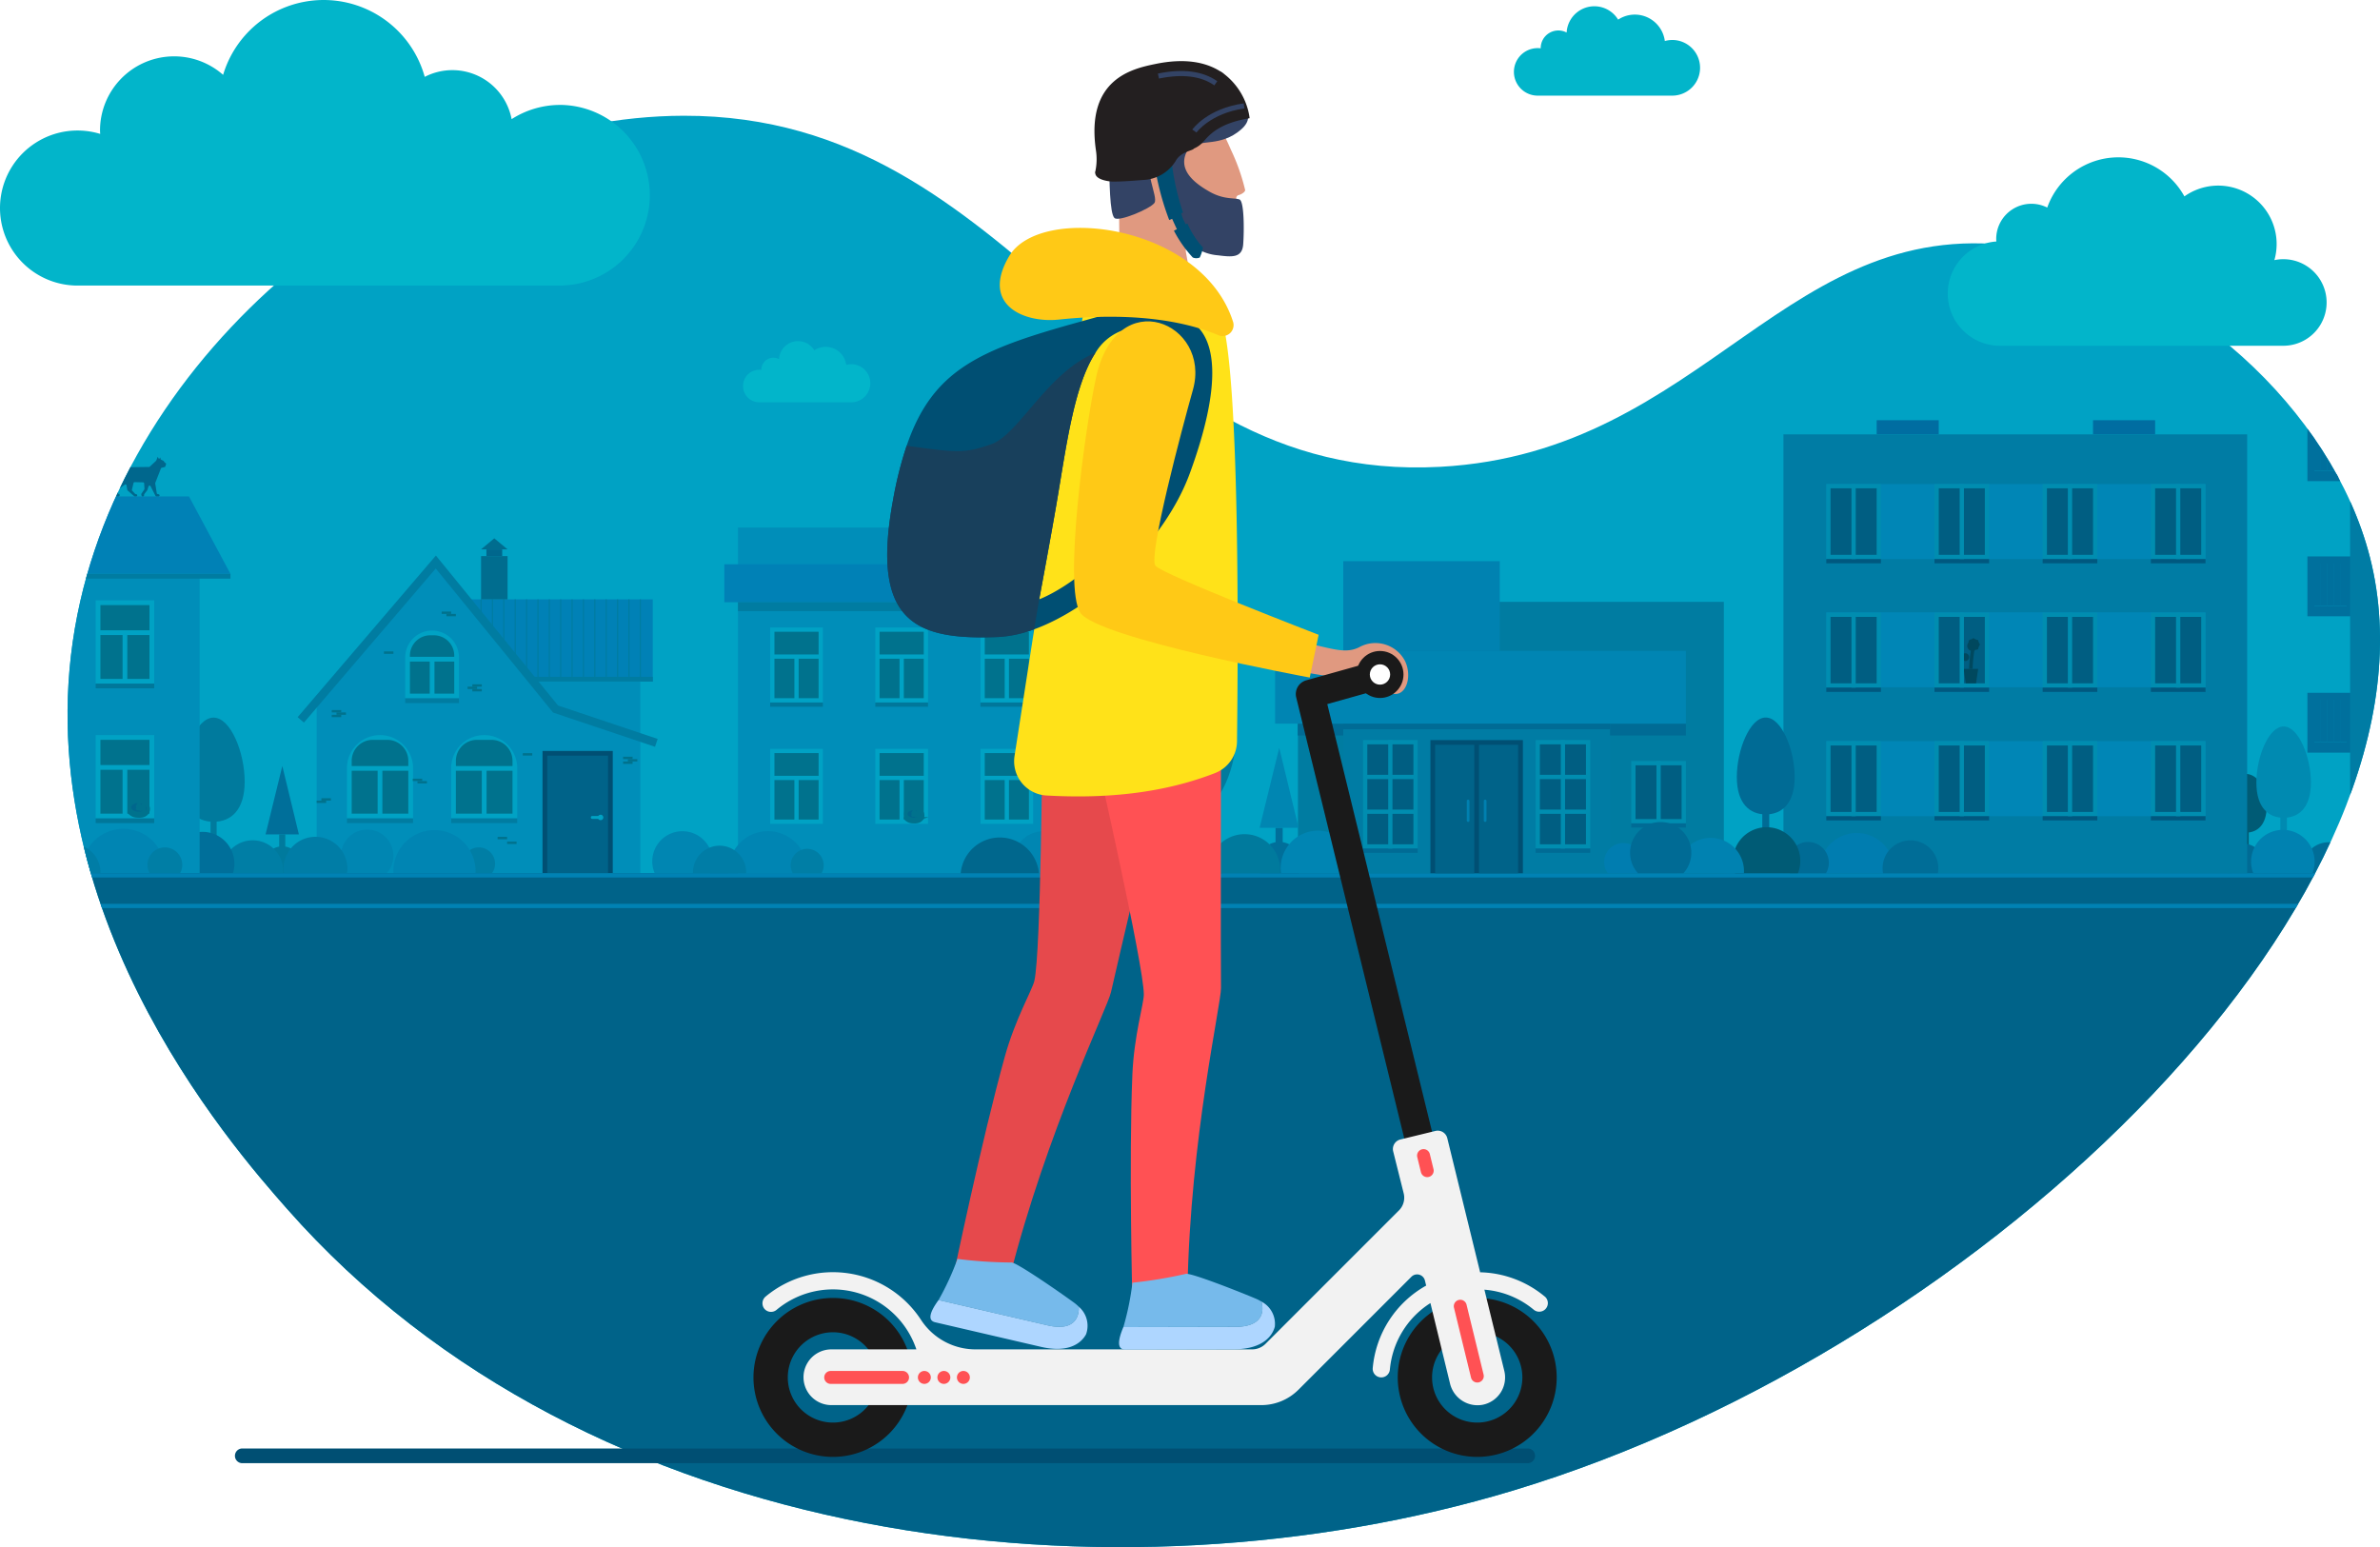 <svg xmlns="http://www.w3.org/2000/svg" xmlns:xlink="http://www.w3.org/1999/xlink" width="342" height="222.322" viewBox="0 0 342 222.322"><defs><style>.a,.ak,.d,.u,.y{fill:none;}.b{clip-path:url(#a);}.c{fill:#00a2c4;}.d{stroke:#00709d;}.aj,.ak,.d,.u,.y{stroke-miterlimit:10;}.e{fill:#00709d;}.f{fill:#007ca4;}.g{fill:#0086b6;}.h{fill:#004f73;}.i{fill:#006389;}.j{fill:#008db0;}.k{fill:#005e82;}.l{fill:#00587f;}.m{fill:#0080b0;}.n{fill:#005b75;}.o{fill:#008ab1;}.p{fill:#007db0;}.q{fill:#006d97;}.r{fill:#006b95;}.s{fill:#0082b1;}.t{fill:#00485e;}.u{stroke:#00485e;}.aj,.ak,.u{stroke-width:0.5px;}.v{fill:#0081b6;}.w{fill:#007ca1;}.x{fill:#008eb9;}.y{stroke:#0cf;stroke-width:7px;}.z{fill:#006d8f;}.aa,.aj{fill:#00678d;}.ab{fill:#00728d;}.ac{fill:#007a9d;}.ad{fill:#006f9a;}.ae{fill:#007ea5;}.af{fill:#0085b3;}.ag{fill:#0086b2;}.ah{fill:#007da6;}.ai{fill:#00779a;}.aj{stroke:#00728d;stroke-linecap:round;}.ak{stroke:#00678d;}.al{fill:#0082b4;}.am{fill:#006da1;}.an{fill:#02b5ca;}.ao{fill:#e09980;}.ap{fill:#e6494c;}.aq{fill:#76baeb;}.ar{fill:#aed6ff;}.as{fill:#1a1a1a;}.at{fill:#fff;}.au{fill:#f2f2f2;}.av{fill:#ff5154;}.aw{fill:#ffe219;}.ax{fill:#334365;}.ay{fill:#18405c;}.az{fill:#ffc916;}.ba{fill:#231f20;}</style><clipPath id="a"><path class="a" d="M364.869,522.8c-7.731-8.769-39.433-44.725-29.724-87.344,8.958-39.325,49.835-69.677,86.7-69.746,48.84-.091,60.9,53.039,108.733,50.448,38.32-2.076,49.8-37.213,84.138-31.486,22.459,3.746,43.976,23.186,49.429,44.431,12.268,47.8-54.534,113.468-123.093,134.157C484.2,580.418,408.282,572.042,364.869,522.8Z" transform="translate(-333.314 -365.714)"/></clipPath></defs><g transform="translate(-262.142 -243.74)"><g transform="translate(271.849 260.376)"><g class="b" transform="translate(0 0)"><g transform="translate(-35.196 -46.642)"><rect class="c" width="388.849" height="259.233" transform="translate(0 0)"/><g transform="translate(0 73.065)"><g transform="translate(336.258)"><rect class="d" width="5.636" height="7.599" transform="translate(21.301 56.994)"/><rect class="e" width="5.636" height="0.994" transform="translate(21.301 63.599)"/><line class="d" y2="6.605" transform="translate(22.24 56.994)"/><line class="d" y2="6.605" transform="translate(23.179 56.994)"/><line class="d" y2="6.605" transform="translate(24.119 56.994)"/><line class="d" y2="6.605" transform="translate(25.058 56.994)"/><line class="d" y2="6.605" transform="translate(25.998 56.994)"/><rect class="d" width="5.636" height="7.599" transform="translate(21.301 37.396)"/><rect class="e" width="5.636" height="0.994" transform="translate(21.301 44.001)"/><line class="d" y2="6.605" transform="translate(22.24 37.396)"/><line class="d" y2="6.605" transform="translate(23.179 37.396)"/><line class="d" y2="6.605" transform="translate(24.119 37.396)"/><line class="d" y2="6.605" transform="translate(25.058 37.396)"/><line class="d" y2="6.605" transform="translate(25.998 37.396)"/><rect class="f" width="25.655" height="78.786" transform="translate(26.937 3.634)"/><rect class="g" width="26.998" height="3.634" transform="translate(25.594)"/><rect class="h" width="7.361" height="12.817" transform="translate(30.664 69.604)"/><rect class="i" width="6.367" height="12.32" transform="translate(31.161 70.101)"/><rect class="j" width="5.636" height="8.728" transform="translate(31.278 50.399)"/><rect class="k" width="4.642" height="7.734" transform="translate(31.775 50.896)"/><rect class="l" width="5.636" height="0.497" transform="translate(31.278 59.127)"/><rect class="j" width="5.636" height="8.728" transform="translate(31.278 30.801)"/><rect class="k" width="4.642" height="7.734" transform="translate(31.775 31.298)"/><rect class="l" width="5.636" height="0.497" transform="translate(31.278 39.529)"/><rect class="m" width="0.404" height="2.143" transform="translate(31.751 75.681)"/><rect class="n" width="0.938" height="4.018" transform="translate(11.435 75.482)"/><rect class="o" width="0.938" height="4.018" transform="translate(16.916 73.338)"/><path class="n" d="M2611.763,1063.756c0,2.71-1.364,3.79-3.045,3.79s-3.045-1.08-3.045-3.79,1.363-4.661,3.045-4.661S2611.763,1061.046,2611.763,1063.756Z" transform="translate(-2596.814 -990.95)"/><path class="o" d="M2647.293,1017.193c0,3.623-1.755,5.067-3.919,5.067s-3.918-1.444-3.918-5.067,1.754-8.054,3.918-8.054S2647.293,1013.57,2647.293,1017.193Z" transform="translate(-2625.99 -947.807)"/><path class="p" d="M2550.836,1128.857a5.058,5.058,0,0,0-10.116,0c0,.132.007.264.017.394h10.082C2550.829,1129.12,2550.836,1128.989,2550.836,1128.857Z" transform="translate(-2540.72 -1046.829)"/><path class="q" d="M2695.567,1135.026a3.775,3.775,0,1,0-7.489.66h7.428A3.765,3.765,0,0,0,2695.567,1135.026Z" transform="translate(-2667.927 -1053.265)"/><path class="r" d="M2611.156,1135.571a2.809,2.809,0,1,0-5.23,1.42h4.842A2.792,2.792,0,0,0,2611.156,1135.571Z" transform="translate(-2596.698 -1054.57)"/><path class="s" d="M2643.013,1122.628a4.564,4.564,0,1,0-8.812,1.669h8.5A4.545,4.545,0,0,0,2643.013,1122.628Z" transform="translate(-2621.178 -1041.876)"/><path class="t" d="M2785.173,976.957h-1.693l.248,1.688h1.2Z" transform="translate(-2750.371 -920.014)"/><path class="u" d="M2789.686,962.928a15.454,15.454,0,0,1,.215-2.216" transform="translate(-2755.73 -905.985)"/><path class="t" d="M2788.191,951.577a1.348,1.348,0,0,1-.216-.519.29.29,0,0,0-.27-.079.3.3,0,0,0-.247-.135,1.344,1.344,0,0,1-.519.215.293.293,0,0,0-.079.27.3.3,0,0,0-.135.248,1.339,1.339,0,0,1,.215.518.294.294,0,0,0,.27.079.3.3,0,0,0,.115.1.284.284,0,0,0,.132.032.293.293,0,0,0,.247-.135.3.3,0,0,0,.271-.08.291.291,0,0,0,.079-.27A.3.3,0,0,0,2788.191,951.577Z" transform="translate(-2753.174 -897.464)"/><path class="t" d="M2782.713,965.306a.451.451,0,1,0-.237-.762A.857.857,0,0,0,2782.713,965.306Z" transform="translate(-2749.491 -909.282)"/><rect class="j" width="5.636" height="8.728" transform="translate(41.608 50.399)"/><rect class="k" width="4.642" height="7.734" transform="translate(42.105 50.896)"/><rect class="l" width="5.636" height="0.497" transform="translate(41.608 59.127)"/><rect class="j" width="5.636" height="8.728" transform="translate(41.608 30.801)"/><rect class="k" width="4.642" height="7.734" transform="translate(42.105 31.298)"/><rect class="l" width="5.636" height="0.497" transform="translate(41.608 39.529)"/><rect class="d" width="5.636" height="7.599" transform="translate(21.301 17.984)"/><rect class="e" width="5.636" height="0.994" transform="translate(21.301 24.589)"/><line class="d" y2="6.605" transform="translate(22.24 17.984)"/><line class="d" y2="6.605" transform="translate(23.179 17.984)"/><line class="d" y2="6.605" transform="translate(24.119 17.984)"/><line class="d" y2="6.605" transform="translate(25.058 17.984)"/><line class="d" y2="6.605" transform="translate(25.998 17.984)"/><rect class="j" width="5.636" height="8.728" transform="translate(31.278 11.389)"/><rect class="k" width="4.642" height="7.734" transform="translate(31.775 11.886)"/><rect class="l" width="5.636" height="0.497" transform="translate(31.278 20.117)"/><rect class="j" width="5.636" height="8.728" transform="translate(41.608 11.389)"/><rect class="k" width="4.642" height="7.734" transform="translate(42.105 11.886)"/><rect class="l" width="5.636" height="0.497" transform="translate(41.608 20.117)"/></g><path class="v" d="M762.987,887.028h17.193V875.216H753.375Z" transform="translate(-660.888 -832.15)"/><rect class="w" width="17.661" height="0.681" transform="translate(101.631 54.197)"/><g transform="translate(94.533 43.066)"><rect class="w" width="0.17" height="11.131" transform="translate(22.886)"/><rect class="w" width="0.17" height="11.131" transform="translate(19.617)"/><rect class="w" width="0.17" height="11.131" transform="translate(16.347)"/><rect class="w" width="0.17" height="11.131" transform="translate(13.078)"/><rect class="w" width="0.17" height="11.131" transform="translate(11.443)"/><rect class="w" width="0.17" height="11.131" transform="translate(8.174)"/><rect class="w" width="0.17" height="11.131" transform="translate(4.904)"/><rect class="w" width="0.17" height="11.131" transform="translate(1.635)"/><rect class="w" width="0.17" height="11.131" transform="translate(3.269)"/><rect class="w" width="0.17" height="11.131" transform="translate(6.539)"/><rect class="w" width="0.17" height="11.131" transform="translate(9.808)"/><rect class="w" width="0.17" height="11.131" transform="translate(14.712)"/><rect class="w" width="0.17" height="11.131" transform="translate(17.982)"/><rect class="w" width="0.17" height="11.131" transform="translate(21.251)"/><rect class="w" width="0.17" height="11.131"/></g><path class="x" d="M642.3,880.59h-46.51v-24.7l17.155-20.018L630.1,856.994l12.2,4.089Z" transform="translate(-524.793 -798.169)"/><path class="y" d="M754.527,876.631" transform="translate(-661.883 -833.372)"/><path class="x" d="M839.26,969.859v-8.036h-15.4l3.223,3.947Z" transform="translate(-721.756 -906.945)"/><rect class="z" width="3.805" height="6.218" transform="translate(94.618 36.848)"/><rect class="aa" width="2.272" height="0.965" transform="translate(95.384 35.883)"/><path class="z" d="M772.806,812.476H769l1.9-1.59Z" transform="translate(-674.383 -776.593)"/><rect class="h" width="10.094" height="17.576" transform="translate(103.448 64.845)"/><rect class="i" width="8.731" height="16.895" transform="translate(104.13 65.526)"/><path class="c" d="M4.749,0h0A4.749,4.749,0,0,1,9.5,4.749v7.219a0,0,0,0,1,0,0H0a0,0,0,0,1,0,0V4.749A4.749,4.749,0,0,1,4.749,0Z" transform="translate(75.346 62.573)"/><rect class="w" width="9.498" height="0.681" transform="translate(75.346 74.542)"/><path class="c" d="M4.749,0h0A4.749,4.749,0,0,1,9.5,4.749v7.219a0,0,0,0,1,0,0H0a0,0,0,0,1,0,0V4.749A4.749,4.749,0,0,1,4.749,0Z" transform="translate(90.317 62.573)"/><rect class="w" width="9.498" height="0.681" transform="translate(90.317 74.542)"/><path class="c" d="M3.865,0h0A3.865,3.865,0,0,1,7.729,3.865V9.739a0,0,0,0,1,0,0H0a0,0,0,0,1,0,0V3.865A3.865,3.865,0,0,1,3.865,0Z" transform="translate(83.716 47.553)"/><g transform="translate(76.027 48.234)"><g transform="translate(0 15.021)"><path class="ab" d="M640.83,1027v-.745a3.017,3.017,0,0,0-3.013-3.013h-2.108a3.017,3.017,0,0,0-3.013,3.013V1027Z" transform="translate(-632.695 -1023.239)"/><rect class="ab" width="3.727" height="6.165" transform="translate(4.408 4.44)"/><rect class="ab" width="3.727" height="6.165" transform="translate(0 4.44)"/></g><g transform="translate(14.971 15.021)"><path class="ab" d="M750.6,1027v-.745a3.017,3.017,0,0,0-3.013-3.013h-2.108a3.017,3.017,0,0,0-3.013,3.013V1027Z" transform="translate(-742.463 -1023.239)"/><rect class="ab" width="3.727" height="6.165" transform="translate(4.408 4.44)"/><rect class="ab" width="3.727" height="6.165" transform="translate(0 4.44)"/></g><g transform="translate(8.37)"><rect class="ab" width="2.842" height="4.6" transform="translate(0 3.776)"/><path class="ab" d="M700.43,916.2v-.176a2.922,2.922,0,0,0-2.919-2.919h-.529a2.922,2.922,0,0,0-2.919,2.919v.176Z" transform="translate(-694.064 -913.107)"/><rect class="ab" width="2.842" height="4.6" transform="translate(3.524 3.776)"/></g></g><rect class="w" width="7.729" height="0.681" transform="translate(83.716 57.292)"/><rect class="ac" width="0.877" height="2.541" transform="translate(65.606 76.842)"/><path class="ad" d="M544.353,1050.8l-2.408,9.828h4.788Z" transform="translate(-478.294 -983.785)"/><path class="ac" d="M545.454,1138.118a2.653,2.653,0,1,0-5.014,1.207h4.721A2.639,2.639,0,0,0,545.454,1138.118Z" transform="translate(-476.743 -1056.904)"/><path class="ae" d="M754.1,1138.933a2.344,2.344,0,1,0-4.247,1.363h3.807A2.33,2.33,0,0,0,754.1,1138.933Z" transform="translate(-657.469 -1057.875)"/><path class="ae" d="M505.048,1132.979a4.375,4.375,0,0,0-8.749,0c0,.142.007.283.021.421h8.708C505.041,1133.262,505.048,1133.121,505.048,1132.979Z" transform="translate(-438.874 -1050.98)"/><path class="af" d="M688.406,1123.665a5.907,5.907,0,0,0-11.813,0c0,.124.005.246.013.369h11.788C688.4,1123.911,688.406,1123.789,688.406,1123.665Z" transform="translate(-594.579 -1041.612)"/><path class="ag" d="M628.992,1121.517a3.759,3.759,0,1,0-6.55,2.516h5.583A3.745,3.745,0,0,0,628.992,1121.517Z" transform="translate(-546.978 -1041.612)"/><path class="ah" d="M570.086,1130.059a4.585,4.585,0,1,0-9.124.638h9.079A4.624,4.624,0,0,0,570.086,1130.059Z" transform="translate(-494.678 -1048.276)"/><g transform="translate(110.384 74.014)"><path class="c" d="M884.6,1103.65h0a.212.212,0,0,1,.212-.211h1.2a.212.212,0,0,1,.212.211h0a.212.212,0,0,1-.212.212h-1.2A.212.212,0,0,1,884.6,1103.65Z" transform="translate(-884.598 -1103.259)"/><path class="c" d="M892.843,1102.515a.391.391,0,1,1-.391-.391A.391.391,0,0,1,892.843,1102.515Z" transform="translate(-891.043 -1102.124)"/></g><path class="w" d="M627.087,856.531l-14.645-4.918-16.865-20.705-18.94,22.143-.906-.775L595.6,829.047l17.549,21.546,14.318,4.807Z" transform="translate(-507.473 -792.277)"/><g transform="translate(70.994 44.817)"><g transform="translate(2.165 14.158)"><rect class="ab" width="1.363" height="0.341"/><rect class="ab" width="1.363" height="0.341" transform="translate(0.681 0.341)"/><rect class="ab" width="1.363" height="0.341" transform="translate(0 0.681)"/></g><g transform="translate(13.803 24.018)"><rect class="ab" width="1.363" height="0.341"/><rect class="ab" width="1.363" height="0.341" transform="translate(0.681 0.341)"/></g><g transform="translate(21.687 10.452)"><rect class="ab" width="1.363" height="0.341" transform="translate(0.681)"/><rect class="ab" width="1.363" height="0.341" transform="translate(0 0.341)"/><rect class="ab" width="1.363" height="0.341" transform="translate(0.681 0.681)"/></g><g transform="translate(0 26.829)"><rect class="ab" width="1.363" height="0.341" transform="translate(0.681)"/><rect class="ab" width="1.363" height="0.341" transform="translate(0 0.341)"/></g><g transform="translate(26.002 32.382)"><rect class="ab" width="1.363" height="0.341"/><rect class="ab" width="1.363" height="0.341" transform="translate(1.363 0.681)"/></g><g transform="translate(29.616 20.355)"><rect class="ab" width="1.363" height="0.341"/></g><g transform="translate(9.665 5.733)"><rect class="ab" width="1.363" height="0.341"/></g><g transform="translate(44.033 20.866)"><rect class="ab" width="1.363" height="0.341"/><rect class="ab" width="1.363" height="0.341" transform="translate(0.681 0.341)"/><rect class="ab" width="1.363" height="0.341" transform="translate(0 0.681)"/></g><g transform="translate(17.96)"><rect class="ab" width="1.363" height="0.341"/><rect class="ab" width="1.363" height="0.341" transform="translate(0.681 0.341)"/></g></g><g transform="translate(0 21.393)"><rect class="ac" width="0.877" height="3.756" transform="translate(55.741 52.595)"/><path class="ac" d="M463.332,1009.006c0,4.134-2,5.781-4.471,5.781s-4.47-1.647-4.47-5.781,2-9.188,4.47-9.188S463.332,1004.873,463.332,1009.006Z" transform="translate(-402.682 -961.151)"/><path class="ad" d="M451.06,1124.741a4.585,4.585,0,1,0-8.964,1.363h8.758A4.585,4.585,0,0,0,451.06,1124.741Z" transform="translate(-391.886 -1065.076)"/><rect class="x" width="54.176" height="43.014" transform="translate(0 18.013)"/><rect class="c" width="8.411" height="11.968" transform="translate(39.238 41.18)"/><g transform="translate(39.919 41.862)"><rect class="ab" width="3.183" height="6.304" transform="translate(0 4.302)"/><rect class="ab" width="7.048" height="3.62"/><rect class="ab" width="3.183" height="6.304" transform="translate(3.864 4.302)"/></g><rect class="ai" width="8.411" height="0.681" transform="translate(39.238 53.148)"/><rect class="c" width="8.411" height="11.968" transform="translate(22.57 41.18)"/><g transform="translate(23.252 41.862)"><rect class="ab" width="3.183" height="6.304" transform="translate(0 4.302)"/><rect class="ab" width="7.048" height="3.62"/><rect class="ab" width="3.183" height="6.304" transform="translate(3.864 4.302)"/></g><rect class="ai" width="8.411" height="0.681" transform="translate(22.57 53.148)"/><rect class="c" width="8.411" height="11.968" transform="translate(39.238 21.815)"/><g transform="translate(39.919 22.497)"><rect class="ab" width="3.183" height="6.304" transform="translate(0 4.302)"/><rect class="ab" width="7.048" height="3.62"/><rect class="ab" width="3.183" height="6.304" transform="translate(3.864 4.302)"/></g><rect class="ai" width="8.411" height="0.681" transform="translate(39.238 33.783)"/><rect class="c" width="8.411" height="11.968" transform="translate(22.57 21.815)"/><g transform="translate(23.252 22.497)"><rect class="ab" width="3.183" height="6.304" transform="translate(0 4.302)"/><rect class="ab" width="7.048" height="3.62"/><rect class="ab" width="3.183" height="6.304" transform="translate(3.864 4.302)"/></g><rect class="ai" width="8.411" height="0.681" transform="translate(22.57 33.783)"/><rect class="z" width="6.588" height="1.762" transform="translate(31.525 5.119)"/><rect class="z" width="5.857" height="1.761" transform="translate(0 5.12)"/><path class="v" d="M133.863,777.893H75.257V766.761H127.9Z" transform="translate(-75.257 -759.88)"/><path class="ag" d="M272.607,1121.561a4.576,4.576,0,1,0-8.781,1.8h8.411A4.56,4.56,0,0,0,272.607,1121.561Z" transform="translate(-237.788 -1062.338)"/><path class="af" d="M360.36,1122.944a5.959,5.959,0,1,0-11.919,0c0,.142.007.282.016.421h11.886C360.353,1123.226,360.36,1123.086,360.36,1122.944Z" transform="translate(-311.182 -1062.338)"/><path class="aa" d="M210.866,1124.009a5.959,5.959,0,0,0-5.934,5.423H216.8A5.959,5.959,0,0,0,210.866,1124.009Z" transform="translate(-187.246 -1068.404)"/><path class="ah" d="M316.834,1137.181a4.036,4.036,0,1,0-8.072,0c0,.047,0,.094,0,.141h8.065C316.832,1137.275,316.834,1137.228,316.834,1137.181Z" transform="translate(-276.915 -1076.294)"/><path class="ae" d="M422.5,1139.089a2.5,2.5,0,1,0-4.689,1.207h4.377A2.488,2.488,0,0,0,422.5,1139.089Z" transform="translate(-370.822 -1079.268)"/><g transform="translate(44.072 50.688)"><path class="aj" d="M399.6,1088.69l.189-.288.119.288.3.042.194-.241s.081.289.1.387c.059.31.121.58-.241.742a1.79,1.79,0,0,1-1.378-.126.938.938,0,0,1-.335-.269.712.712,0,0,1,.255-1.023,1.706,1.706,0,0,1,1.834.035.956.956,0,0,1,.363,1.287c-.155.266-.5.626-1.464.533a1.49,1.49,0,0,1-1.108-.5c-.112-.2.136-.318.136-.318" transform="translate(-398.398 -1087.952)"/><path class="aj" d="M407.129,1095.657a.819.819,0,0,1,.437.09.454.454,0,0,1,.278-.05" transform="translate(-405.938 -1094.597)"/></g><path class="ak" d="M286.383,931.04a15.5,15.5,0,0,1,.295-2.527" transform="translate(-257.588 -899.571)"/><path class="ak" d="M283.31,936.434a5.509,5.509,0,0,0-.284-1.675" transform="translate(-254.689 -904.965)"/><path class="ak" d="M287.918,937.693a4.529,4.529,0,0,1,.369-1.477" transform="translate(-258.914 -906.223)"/><rect class="w" width="58.606" height="0.682" transform="translate(0 18.013)"/><path class="aa" d="M287.389,924.281l-.062-.223-.15.19-.113-.152-.061.467a.212.212,0,0,0,.415.083l.124-.455Z" transform="translate(-258.12 -895.724)"/><path class="aa" d="M290.172,931.378l-.008-.231-.191.149-.074-.174-.17.44a.212.212,0,0,0,.383.179l.228-.412Z" transform="translate(-260.461 -901.824)"/><path class="aa" d="M280,929.84l-.171-.156-.026.241-.176-.069.2.428a.212.212,0,0,0,.4-.15l-.136-.451Z" transform="translate(-251.754 -900.582)"/><path class="aa" d="M282.919,942.462h-1.3l.191,2.257h.918Z" transform="translate(-253.475 -911.617)"/><rect class="c" width="8.411" height="11.968" transform="translate(6.36 41.18)"/><g transform="translate(7.041 41.862)"><rect class="ab" width="3.183" height="6.304" transform="translate(0 4.302)"/><rect class="ab" width="7.048" height="3.62"/><rect class="ab" width="3.183" height="6.304" transform="translate(3.864 4.302)"/></g><rect class="ai" width="8.411" height="0.681" transform="translate(6.36 53.148)"/><rect class="c" width="8.411" height="11.968" transform="translate(6.36 21.815)"/><g transform="translate(7.041 22.497)"><rect class="ab" width="3.183" height="6.304" transform="translate(0 4.302)"/><rect class="ab" width="7.048" height="3.62"/><rect class="ab" width="3.183" height="6.304" transform="translate(3.864 4.302)"/></g><rect class="ai" width="8.411" height="0.681" transform="translate(6.36 33.783)"/><path class="aa" d="M389.611,718.869l.095-.292a.158.158,0,0,0-.068-.183l-.1-.062a.159.159,0,0,1-.05-.048l-.109-.166a.158.158,0,0,0-.064-.056l-.314-.149a.158.158,0,0,1-.09-.142v-.184l-.218.226-.182-.32-.2.526a.157.157,0,0,1-.04.06l-.9.836a.159.159,0,0,1-.106.042l-3.753.048a.158.158,0,0,1-.157-.127l-.215-1.089a1.058,1.058,0,0,1,.229-.886l.26-.309a.158.158,0,0,0-.018-.221l-.027-.023a.158.158,0,0,0-.225.02l-.364.448a1.058,1.058,0,0,0-.219.861l.283,1.52a.156.156,0,0,1-.007.083l-.177.49a2.725,2.725,0,0,0-.162.979l0,.23a.159.159,0,0,1-.015.07l-.463.986a.158.158,0,0,0-.01.105l.233.932a.158.158,0,0,0,.153.12h.272a.158.158,0,0,0,.158-.158V722.9l-.182-.058-.135-.439a.158.158,0,0,1,.057-.173l1-.735a.158.158,0,0,1,.249.1l.109.652a.157.157,0,0,0,.052.093l.932.812a.158.158,0,0,0,.1.039h.191a.158.158,0,0,0,.158-.158v0a.158.158,0,0,0-.12-.153l-.131-.032a.156.156,0,0,1-.079-.047l-.4-.441a.158.158,0,0,1-.036-.143l.234-.96a.158.158,0,0,1,.157-.12l1.213.03a.158.158,0,0,1,.154.148l.046.777a.158.158,0,0,1-.027.1l-.406.6a.158.158,0,0,0-.024.121l.033.158a.157.157,0,0,0,.154.125h.056a.158.158,0,0,0,.158-.15l.005-.113a.158.158,0,0,1,.032-.089l.412-.536a.156.156,0,0,0,.025-.048l.166-.518a.158.158,0,0,1,.291-.023l.707,1.391a.158.158,0,0,0,.141.086h.289a.158.158,0,0,0,.157-.174h0a.158.158,0,0,0-.119-.137l-.17-.042a.158.158,0,0,1-.118-.129l-.217-1.39a.156.156,0,0,1,.009-.082l.806-2.067a.157.157,0,0,1,.11-.1l.409-.1A.158.158,0,0,0,389.611,718.869Z" transform="translate(-340.36 -716.308)"/></g><g transform="translate(0 82.42)"><rect class="i" width="388.849" height="103.747"/><rect class="al" width="388.849" height="0.614"/><rect class="al" width="388.849" height="0.614" transform="translate(0 4.397)"/></g><g transform="translate(281.763 17.327)"><rect class="am" width="8.922" height="2.03" transform="translate(13.398)"/><rect class="am" width="8.922" height="2.03" transform="translate(44.49)"/><rect class="f" width="66.638" height="63.063" transform="translate(0 2.03)"/><rect class="g" width="54.491" height="10.777" transform="translate(6.159 9.173)"/><rect class="g" width="54.491" height="10.777" transform="translate(6.159 27.602)"/><rect class="g" width="54.491" height="10.777" transform="translate(6.159 46.121)"/><g transform="translate(6.159 9.173)"><rect class="j" width="7.852" height="10.777"/><rect class="k" width="6.624" height="9.55" transform="translate(0.614 0.614)"/><rect class="l" width="7.852" height="0.614" transform="translate(0 10.777)"/><rect class="j" width="0.614" height="10.777" transform="translate(3.619)"/></g><g transform="translate(21.706 9.173)"><rect class="j" width="7.852" height="10.777"/><rect class="k" width="6.624" height="9.55" transform="translate(0.614 0.614)"/><rect class="l" width="7.852" height="0.614" transform="translate(0 10.777)"/><rect class="j" width="0.614" height="10.777" transform="translate(3.619)"/></g><g transform="translate(37.252 9.173)"><rect class="j" width="7.852" height="10.777"/><rect class="k" width="6.624" height="9.55" transform="translate(0.614 0.614)"/><rect class="l" width="7.852" height="0.614" transform="translate(0 10.777)"/><rect class="j" width="0.614" height="10.777" transform="translate(3.619)"/></g><g transform="translate(52.799 9.173)"><rect class="j" width="7.852" height="10.777"/><rect class="k" width="6.624" height="9.55" transform="translate(0.614 0.614)"/><rect class="l" width="7.852" height="0.614" transform="translate(0 10.777)"/><rect class="j" width="0.614" height="10.777" transform="translate(3.619)"/></g><g transform="translate(6.159 27.647)"><rect class="j" width="7.852" height="10.777"/><rect class="k" width="6.624" height="9.55" transform="translate(0.614 0.614)"/><rect class="l" width="7.852" height="0.614" transform="translate(0 10.777)"/><rect class="j" width="0.614" height="10.777" transform="translate(3.619)"/></g><g transform="translate(21.706 27.647)"><rect class="j" width="7.852" height="10.777"/><rect class="k" width="6.624" height="9.55" transform="translate(0.614 0.614)"/><rect class="l" width="7.852" height="0.614" transform="translate(0 10.777)"/><g transform="translate(4.017 3.681)"><path class="t" d="M2333.11,948.445h-2.09l.307,2.084h1.477Z" transform="translate(-2330.849 -944.046)"/><path class="u" d="M2338.683,931.121a19.128,19.128,0,0,1,.265-2.736" transform="translate(-2337.466 -926.722)"/><path class="t" d="M2336.84,917.1a1.605,1.605,0,0,1-.264-.639,1.632,1.632,0,0,1-.641-.266.363.363,0,0,0-.306.169.359.359,0,0,0-.333.1.366.366,0,0,0-.1.334.738.738,0,0,0,1.043,1.042.366.366,0,0,0,.335-.1,1.6,1.6,0,0,1,.264-.639Z" transform="translate(-2334.313 -916.195)"/><path class="t" d="M2330.072,934.057a.557.557,0,1,0-.292-.941A1.058,1.058,0,0,0,2330.072,934.057Z" transform="translate(-2329.762 -930.793)"/></g><rect class="j" width="0.614" height="10.777" transform="translate(3.619)"/></g><g transform="translate(37.252 27.647)"><rect class="j" width="7.852" height="10.777"/><rect class="k" width="6.624" height="9.55" transform="translate(0.614 0.614)"/><rect class="l" width="7.852" height="0.614" transform="translate(0 10.777)"/><rect class="j" width="0.614" height="10.777" transform="translate(3.619)"/></g><g transform="translate(52.799 27.647)"><rect class="j" width="7.852" height="10.777"/><rect class="k" width="6.624" height="9.55" transform="translate(0.614 0.614)"/><rect class="l" width="7.852" height="0.614" transform="translate(0 10.777)"/><rect class="j" width="0.614" height="10.777" transform="translate(3.619)"/></g><g transform="translate(6.159 46.12)"><rect class="j" width="7.852" height="10.777"/><rect class="k" width="6.624" height="9.55" transform="translate(0.614 0.614)"/><rect class="l" width="7.852" height="0.614" transform="translate(0 10.777)"/><rect class="j" width="0.614" height="10.777" transform="translate(3.619)"/></g><g transform="translate(21.706 46.12)"><rect class="j" width="7.852" height="10.777"/><rect class="k" width="6.624" height="9.55" transform="translate(0.614 0.614)"/><rect class="l" width="7.852" height="0.614" transform="translate(0 10.777)"/><rect class="j" width="0.614" height="10.777" transform="translate(3.619)"/></g><g transform="translate(37.252 46.12)"><rect class="j" width="7.852" height="10.777"/><rect class="k" width="6.624" height="9.55" transform="translate(0.614 0.614)"/><rect class="l" width="7.852" height="0.614" transform="translate(0 10.777)"/><rect class="j" width="0.614" height="10.777" transform="translate(3.619)"/></g><g transform="translate(52.799 46.12)"><rect class="j" width="7.852" height="10.777"/><rect class="k" width="6.624" height="9.55" transform="translate(0.614 0.614)"/><rect class="l" width="7.852" height="0.614" transform="translate(0 10.777)"/><rect class="j" width="0.614" height="10.777" transform="translate(3.619)"/></g></g><rect class="r" width="0.995" height="4.263" transform="translate(279.722 77.047) rotate(180)"/><path class="r" d="M2092.069,1008.266c0,3.844,1.861,5.376,4.157,5.376s4.157-1.532,4.157-5.376-1.861-8.545-4.157-8.545S2092.069,1004.421,2092.069,1008.266Z" transform="translate(-1817.002 -939.674)"/><path class="p" d="M2179.092,1126.73a5.366,5.366,0,1,1,10.732,0c0,.141-.007.279-.018.418h-10.7C2179.1,1127.009,2179.092,1126.871,2179.092,1126.73Z" transform="translate(-1892.156 -1044.726)"/><path class="q" d="M2245.637,1133.275a4.005,4.005,0,1,1,7.945.7h-7.88A4.005,4.005,0,0,1,2245.637,1133.275Z" transform="translate(-1949.625 -1051.554)"/><path class="r" d="M2145.313,1133.854a2.98,2.98,0,1,1,5.549,1.506h-5.136A2.962,2.962,0,0,1,2145.313,1133.854Z" transform="translate(-1862.984 -1052.939)"/><path class="n" d="M2087.931,1120.123a4.842,4.842,0,1,1,9.349,1.771h-9.014A4.825,4.825,0,0,1,2087.931,1120.123Z" transform="translate(-1813.428 -1039.473)"/><g transform="translate(119.217 32.747)"><g transform="translate(10.356)"><g transform="translate(60.504 22.106)"><rect class="ac" width="1.081" height="4.63" transform="translate(7.073 17.171)"/><path class="ac" d="M1495.346,968.761c0-5.1-2.468-7.128-5.512-7.128s-5.512,2.031-5.512,7.128,2.468,11.328,5.512,11.328S1495.346,973.857,1495.346,968.761Z" transform="translate(-1482.221 -961.633)"/><path class="ad" d="M1480.216,1115.652a5.653,5.653,0,1,0-11.051,1.681h10.8A5.65,5.65,0,0,0,1480.216,1115.652Z" transform="translate(-1468.911 -1089.764)"/></g><rect class="x" width="61.405" height="49.674" transform="translate(1.96)"/><rect class="v" width="65.324" height="5.452" transform="translate(0 5.281)"/><rect class="w" width="61.405" height="1.278" transform="translate(1.96 10.733)"/><g transform="translate(51.92 31.801)"><rect class="c" width="7.574" height="10.777"/><g transform="translate(0.614 0.614)"><rect class="ab" width="2.866" height="5.676" transform="translate(0 3.874)"/><rect class="ab" width="6.346" height="3.26"/><rect class="ab" width="2.866" height="5.676" transform="translate(3.48 3.874)"/></g></g><g transform="translate(36.809 31.801)"><rect class="c" width="7.574" height="10.777"/><g transform="translate(0.614 0.614)"><rect class="ab" width="2.866" height="5.676" transform="translate(0 3.874)"/><rect class="ab" width="6.346" height="3.26"/><rect class="ab" width="2.866" height="5.676" transform="translate(3.48 3.874)"/></g></g><g transform="translate(36.809 14.363)"><rect class="c" width="7.574" height="10.777"/><g transform="translate(0.614 0.614)"><rect class="ab" width="2.866" height="5.676" transform="translate(0 3.874)"/><rect class="ab" width="6.346" height="3.26"/><rect class="ab" width="2.866" height="5.676" transform="translate(3.48 3.874)"/></g><rect class="ai" width="7.574" height="0.614" transform="translate(0 10.777)"/></g><g transform="translate(51.92 14.363)"><rect class="c" width="7.574" height="10.777"/><g transform="translate(0.614 0.614)"><rect class="ab" width="2.866" height="5.676" transform="translate(0 3.874)"/><rect class="ab" width="6.346" height="3.26"/><rect class="ab" width="2.866" height="5.676" transform="translate(3.48 3.874)"/></g><rect class="ai" width="7.574" height="0.614" transform="translate(0 10.777)"/><g transform="translate(1.143 5.871)"><path class="ak" d="M1420.443,954.2a13.981,13.981,0,0,1,.265-2.276" transform="translate(-1419.614 -951.374)"/><path class="ak" d="M1417.676,959.054a4.958,4.958,0,0,0-.256-1.509" transform="translate(-1417.003 -956.231)"/><path class="ak" d="M1421.826,960.187a4.075,4.075,0,0,1,.332-1.33" transform="translate(-1420.808 -957.364)"/><path class="aa" d="M1421.349,948.11l-.056-.2-.135.171-.1-.137-.055.421a.191.191,0,0,0,.374.075l.112-.41Z" transform="translate(-1420.093 -947.909)"/><path class="aa" d="M1423.855,954.5l-.007-.208-.172.134-.067-.157-.153.4a.19.19,0,1,0,.345.161l.206-.371Z" transform="translate(-1422.201 -953.403)"/><path class="aa" d="M1414.7,953.116l-.154-.14-.023.217-.159-.062.177.386a.19.19,0,1,0,.356-.135l-.123-.406Z" transform="translate(-1414.361 -952.284)"/><path class="aa" d="M1417.324,964.482h-1.17l.172,2.033h.827Z" transform="translate(-1415.91 -962.221)"/></g></g><g transform="translate(6.586 31.801)"><rect class="c" width="7.574" height="10.777"/><g transform="translate(0.614 0.614)"><rect class="ab" width="2.866" height="5.676" transform="translate(0 3.874)"/><rect class="ab" width="6.346" height="3.26"/><rect class="ab" width="2.866" height="5.676" transform="translate(3.48 3.874)"/></g></g><g transform="translate(21.697 14.363)"><rect class="c" width="7.574" height="10.777"/><g transform="translate(0.614 0.614)"><rect class="ab" width="2.866" height="5.676" transform="translate(0 3.874)"/><rect class="ab" width="6.346" height="3.26"/><rect class="ab" width="2.866" height="5.676" transform="translate(3.48 3.874)"/></g><rect class="ai" width="7.574" height="0.614" transform="translate(0 10.777)"/></g><g transform="translate(6.586 14.363)"><rect class="c" width="7.574" height="10.777"/><g transform="translate(0.614 0.614)"><rect class="ab" width="2.866" height="5.676" transform="translate(0 3.874)"/><rect class="ab" width="6.346" height="3.26"/><rect class="ab" width="2.866" height="5.676" transform="translate(3.48 3.874)"/></g><rect class="ai" width="7.574" height="0.614" transform="translate(0 10.777)"/></g><g transform="translate(21.697 31.801)"><rect class="c" width="7.574" height="10.777"/><g transform="translate(0.614 0.614)"><rect class="ab" width="2.866" height="5.676" transform="translate(0 3.874)"/><rect class="ab" width="6.346" height="3.26"/><rect class="ab" width="2.866" height="5.676" transform="translate(3.48 3.874)"/></g><g transform="translate(4.354 8.562)"><path class="aj" d="M1217.383,1096.16l.17-.259.107.259.272.038.175-.217s.073.26.089.349c.053.279.109.522-.217.668a1.611,1.611,0,0,1-1.241-.113.84.84,0,0,1-.3-.242.641.641,0,0,1,.229-.921,1.536,1.536,0,0,1,1.651.031.86.86,0,0,1,.327,1.158c-.139.239-.454.563-1.319.48a1.341,1.341,0,0,1-1-.446c-.1-.177.122-.287.122-.287" transform="translate(-1216.302 -1095.496)"/><path class="aj" d="M1224.165,1102.434a.736.736,0,0,1,.394.081.409.409,0,0,1,.25-.045" transform="translate(-1223.093 -1101.48)"/></g></g></g><g transform="translate(44.323 43.632)"><path class="ag" d="M1338.428,1123.8a4.333,4.333,0,1,0-8.316,1.709h7.965A4.318,4.318,0,0,0,1338.428,1123.8Z" transform="translate(-1322.203 -1119.465)"/><path class="af" d="M1421.53,1125.108a5.643,5.643,0,1,0-11.287,0c0,.134.006.267.016.4h11.256C1421.524,1125.375,1421.53,1125.243,1421.53,1125.108Z" transform="translate(-1391.708 -1119.465)"/><path class="aa" d="M1279.96,1126.116a5.643,5.643,0,0,0-5.62,5.135h11.239A5.643,5.643,0,0,0,1279.96,1126.116Z" transform="translate(-1274.34 -1125.209)"/><path class="ah" d="M1380.311,1138.59a3.822,3.822,0,1,0-7.644,0c0,.045,0,.089,0,.133h7.637C1380.309,1138.679,1380.311,1138.635,1380.311,1138.59Z" transform="translate(-1359.257 -1132.681)"/><path class="ae" d="M1480.377,1140.4a2.367,2.367,0,1,0-4.44,1.143h4.146A2.357,2.357,0,0,0,1480.377,1140.4Z" transform="translate(-1448.187 -1135.498)"/></g><g transform="translate(0 43.632)"><path class="ag" d="M958.03,1123.8a4.333,4.333,0,1,0-8.316,1.709h7.965A4.318,4.318,0,0,0,958.03,1123.8Z" transform="translate(-949.364 -1119.465)"/><path class="af" d="M1041.133,1125.108a5.643,5.643,0,1,0-11.287,0c0,.134.006.267.016.4h11.256C1041.126,1125.375,1041.133,1125.243,1041.133,1125.108Z" transform="translate(-1018.869 -1119.465)"/><path class="ah" d="M999.913,1138.59a3.822,3.822,0,1,0-7.644,0c0,.045,0,.089,0,.133h7.637C999.911,1138.679,999.913,1138.635,999.913,1138.59Z" transform="translate(-986.417 -1132.681)"/><path class="ae" d="M1099.979,1140.4a2.367,2.367,0,1,0-4.44,1.143h4.146A2.358,2.358,0,0,0,1099.979,1140.4Z" transform="translate(-1075.348 -1135.498)"/></g></g><path class="w" d="M1637.57,877.845v8.744h-7.912v30.253h61.2v-39Z" transform="translate(-1417.658 -834.42)"/><rect class="r" width="55.783" height="1.704" transform="translate(211.966 60.927)"/><rect class="j" width="7.852" height="8.953" transform="translate(259.897 66.3)"/><rect class="k" width="6.624" height="7.726" transform="translate(260.51 66.913)"/><rect class="r" width="7.852" height="0.614" transform="translate(259.897 75.253)"/><rect class="j" width="0.614" height="8.953" transform="translate(263.516 66.3)"/><rect class="af" width="59.032" height="10.462" transform="translate(208.716 50.465)"/><rect class="s" width="22.488" height="12.881" transform="translate(218.512 37.584)"/><rect class="f" width="38.333" height="21.494" transform="translate(218.512 60.927)"/><rect class="h" width="13.289" height="19.134" transform="translate(231.034 63.287)"/><rect class="i" width="5.622" height="18.459" transform="translate(238.019 63.962)"/><path class="m" d="M1825.688,1089.448h0a.192.192,0,0,1-.192-.192v-2.816a.191.191,0,0,1,.192-.191h0a.191.191,0,0,1,.192.191v2.816A.192.192,0,0,1,1825.688,1089.448Z" transform="translate(-1586.786 -1014.401)"/><rect class="i" width="5.622" height="18.459" transform="translate(237.338 82.421) rotate(180)"/><path class="m" d="M1807.751,1089.448h0a.192.192,0,0,0,.192-.192v-2.816a.191.191,0,0,0-.192-.191h0a.191.191,0,0,0-.191.191v2.816A.192.192,0,0,0,1807.751,1089.448Z" transform="translate(-1571.296 -1014.401)"/><rect class="j" width="7.852" height="15.592" transform="translate(246.153 63.287)"/><rect class="k" width="6.624" height="14.364" transform="translate(246.766 63.901)"/><rect class="r" width="7.852" height="0.614" transform="translate(246.153 78.879)"/><rect class="j" width="0.614" height="15.592" transform="translate(249.772 63.287)"/><rect class="j" width="0.614" height="7.194" transform="translate(253.675 68.28) rotate(90)"/><rect class="j" width="0.614" height="7.194" transform="translate(253.675 73.273) rotate(90)"/><rect class="j" width="7.852" height="15.592" transform="translate(221.353 63.287)"/><rect class="k" width="6.624" height="14.364" transform="translate(221.967 63.901)"/><rect class="r" width="7.852" height="0.614" transform="translate(221.353 78.879)"/><rect class="j" width="0.614" height="15.592" transform="translate(224.972 63.287)"/><rect class="j" width="0.614" height="7.194" transform="translate(228.876 68.28) rotate(90)"/><rect class="j" width="0.614" height="7.194" transform="translate(228.876 73.273) rotate(90)"/><rect class="r" width="38.333" height="0.809" transform="translate(218.512 60.927)"/><rect class="ad" width="1.026" height="2.973" transform="translate(208.783 75.893)"/><path class="ag" d="M1592.106,1031.6l-2.817,11.5h5.6Z" transform="translate(-1382.794 -967.202)"/><path class="ad" d="M1593.4,1133.759a3.1,3.1,0,1,0-5.866,1.412h5.524A3.088,3.088,0,0,0,1593.4,1133.759Z" transform="translate(-1380.979 -1052.75)"/><path class="p" d="M1957.8,1134.712a2.742,2.742,0,1,0-4.969,1.595h4.455A2.727,2.727,0,0,0,1957.8,1134.712Z" transform="translate(-1696.311 -1053.886)"/><path class="ac" d="M1546.121,1127.746a5.118,5.118,0,0,0-10.236,0c0,.167.009.331.024.493H1546.1C1546.113,1128.077,1546.121,1127.912,1546.121,1127.746Z" transform="translate(-1336.674 -1045.818)"/><path class="s" d="M2039.066,1131.307a4.781,4.781,0,1,0-9.562,0c0,.1,0,.2.01.3h9.542C2039.062,1131.506,2039.066,1131.407,2039.066,1131.307Z" transform="translate(-1762.97 -1049.184)"/><path class="r" d="M1988.427,1114.335a4.4,4.4,0,1,0-7.664,2.944h6.532A4.381,4.381,0,0,0,1988.427,1114.335Z" transform="translate(-1719.9 -1034.858)"/><path class="af" d="M1622.213,1124.329a5.364,5.364,0,1,0-10.675.746h10.622A5.413,5.413,0,0,0,1622.213,1124.329Z" transform="translate(-1401.963 -1042.654)"/></g></g></g></g><path class="an" d="M1879.977,255.146a3.991,3.991,0,0,0-1.062.147,4.346,4.346,0,0,0-6.711-3.071,3.993,3.993,0,0,0-7.4,1.854,2.534,2.534,0,0,0-3.725,2.237c0,.01,0,.02,0,.03a3.414,3.414,0,1,0-.428,6.8h19.328a4,4,0,0,0,0-8Z" transform="translate(-1377.541 -5.66)"/><path class="an" d="M2362.228,424.145a6.234,6.234,0,0,0-1.286.135,8.395,8.395,0,0,0-12.928-9.16,10.839,10.839,0,0,0-19.711,1.607,5.052,5.052,0,0,0-7.332,4.516c0,.121.01.24.018.359a7.5,7.5,0,0,0,.473,14.982h40.767a6.219,6.219,0,0,0,0-12.439Z" transform="translate(-1771.978 -143.16)"/><path class="an" d="M342.651,258.817a12.915,12.915,0,0,0-6.99,2.045,8.664,8.664,0,0,0-12.486-6.077,15.077,15.077,0,0,0-28.972-.29,10.649,10.649,0,0,0-17.688,8c0,.164.017.324.025.487a11.14,11.14,0,1,0-3.258,21.793h69.369a12.981,12.981,0,0,0,0-25.961Z"/><path class="an" d="M1060.584,606.469a2.732,2.732,0,0,0-.726.1,2.972,2.972,0,0,0-4.589-2.1,2.73,2.73,0,0,0-5.063,1.268,1.732,1.732,0,0,0-2.547,1.529c0,.007,0,.014,0,.02a2.335,2.335,0,1,0-.292,4.651h13.216a2.734,2.734,0,1,0,0-5.469Z" transform="translate(-676.114 -310.392)"/><g transform="translate(295.902 253.983)"><path class="h" d="M695.442,1771.962H510.732a1.057,1.057,0,0,1-1.057-1.057h0a1.057,1.057,0,0,1,1.057-1.057h184.71a1.057,1.057,0,0,1,1.057,1.057h0A1.057,1.057,0,0,1,695.442,1771.962Z" transform="translate(-509.675 -1571.949)"/><path class="ao" d="M1458.9,368.938a28.924,28.924,0,0,0-1.985-5.653c-1.542-3.5-2.561-5.742-6.361-6.136-4.259-.441-9.83,2.1-9.83,7.017l.146,17.867,10.762,2.812-1.243-6.982a1.12,1.12,0,0,1,1.191-1.314l3.252.137c1.519.119,2.312-.3,2.488-1.793a32.178,32.178,0,0,0,.3-4.753.47.47,0,0,1,.356-.472C1458.411,369.558,1458.94,369.184,1458.9,368.938Z" transform="translate(-1313.737 -351.882)"/><g transform="translate(99.944 95.643)"><path class="ap" d="M1274.721,1097.75c5.292-20.885,14.067-38.742,14.549-40.972.606-2.8,7.637-32.574,7.637-32.574l-17.5-4.1s-.194,30.981-1.154,35.076c-.3,1.288-2.723,5.414-4.24,10.864-3.307,11.876-7.4,31.555-7.4,31.555Z" transform="translate(-1263.325 -1020.102)"/><path class="aq" d="M1266.664,1579.676l-15.654-3.635a39.462,39.462,0,0,0,2.722-5.911,64.529,64.529,0,0,0,7.753.513h0c.719-.045,7.089,4.374,9.012,5.785a5.515,5.515,0,0,1,.667.575C1271.226,1578.649,1270.38,1580.539,1266.664,1579.676Z" transform="translate(-1249.846 -1495.112)"/><path class="ar" d="M1264.832,1618.392c-.569,1.063-2.257,2.787-6.489,1.8l-15.192-3.528c-1.221-.284-.625-1.663.458-3.158.009-.013.019-.026.028-.039l15.654,3.635c3.717.863,4.563-1.027,4.5-2.672A3.605,3.605,0,0,1,1264.832,1618.392Z" transform="translate(-1242.473 -1532.542)"/></g><path class="ao" d="M1634.952,921.459c3.666.788,5.567,1.563,7.517.549a4.8,4.8,0,0,1,6.552,2.028c1.326,2.808-.468,6.511-3.276,3.723s-3.822-.969-6.318-1.339-5.177-.842-5.177-.842Z" transform="translate(-1480.872 -839.27)"/><g transform="translate(74.512 83.301)"><path class="as" d="M1645.814,1012.976a2.055,2.055,0,0,1-1.993-1.565l-16.356-66.751a2.054,2.054,0,0,1,1.44-2.466l10.043-2.816a2.054,2.054,0,0,1,1.109,3.955l-8.129,2.279,15.883,64.821a2.056,2.056,0,0,1-2,2.543Z" transform="translate(-1549.473 -937.979)"/><circle class="as" cx="3.377" cy="3.377" r="3.377" transform="translate(86.652)"/><circle class="at" cx="1.461" cy="1.461" r="1.461" transform="translate(88.568 1.916)"/><path class="as" d="M1746.231,1611.256a11.42,11.42,0,1,0,11.42,11.42A11.42,11.42,0,0,0,1746.231,1611.256Zm0,17.908a6.488,6.488,0,1,1,6.488-6.488A6.488,6.488,0,0,1,1746.231,1629.164Z" transform="translate(-1642.23 -1518.288)"/><path class="as" d="M1067.425,1611.256a11.42,11.42,0,1,0,11.42,11.42A11.42,11.42,0,0,0,1067.425,1611.256Zm0,17.908a6.488,6.488,0,1,1,6.488-6.488A6.488,6.488,0,0,1,1067.425,1629.164Z" transform="translate(-1056.005 -1518.288)"/><path class="au" d="M1177.876,1458.841a15.048,15.048,0,0,0-9.286-3.484l-4.723-19.274a1.412,1.412,0,0,0-1.705-1.036l-5.032,1.226a1.412,1.412,0,0,0-1.035,1.714l1.512,6.039a2.585,2.585,0,0,1-.683,2.439l-19.169,19.169a2.742,2.742,0,0,1-1.939.8h-39.731a9.353,9.353,0,0,1-7.834-4.229,15.114,15.114,0,0,0-22.32-3.373,1.266,1.266,0,0,0-.24,1.71,1.239,1.239,0,0,0,1.8.209,12.645,12.645,0,0,1,20.086,5.683h-12.213a4,4,0,0,0,0,8.01h61.776a7.557,7.557,0,0,0,5.344-2.214L1158.714,1456a1.157,1.157,0,0,1,1.942.544l.177.724a15.116,15.116,0,0,0-7.679,11.867,1.231,1.231,0,0,0,1.234,1.326h0a1.238,1.238,0,0,0,1.231-1.133,12.642,12.642,0,0,1,5.826-9.548l2.811,11.542a4.067,4.067,0,0,0,4.719,3.068,4,4,0,0,0,3.085-4.871l-2.857-11.661a12.585,12.585,0,0,1,7.088,2.877,1.236,1.236,0,1,0,1.585-1.9Z" transform="translate(-1064.169 -1366.077)"/><g transform="translate(10.168 71.582)"><path class="av" d="M1130.555,1689.106h0a.929.929,0,0,1,.929-.929h10.329a.929.929,0,0,1,.929.929h0a.929.929,0,0,1-.929.929h-10.329A.929.929,0,0,1,1130.555,1689.106Z" transform="translate(-1130.555 -1656.3)"/><path class="av" d="M1797.5,1625.026h0a.929.929,0,0,1-1.123-.682l-2.448-10.035a.929.929,0,0,1,.682-1.123h0a.929.929,0,0,1,1.123.682l2.448,10.035A.929.929,0,0,1,1797.5,1625.026Z" transform="translate(-1703.434 -1591.513)"/><path class="av" d="M1756.862,1458.446h0a.929.929,0,0,1-1.123-.682l-.528-2.165a.929.929,0,0,1,.682-1.123h0a.929.929,0,0,1,1.123.682l.528,2.165A.929.929,0,0,1,1756.862,1458.446Z" transform="translate(-1669.993 -1454.449)"/><path class="av" d="M1231.1,1689.106a.929.929,0,1,1-.929-.929A.929.929,0,0,1,1231.1,1689.106Z" transform="translate(-1215.783 -1656.3)"/><path class="av" d="M1251.664,1689.106a.929.929,0,1,1-.929-.929A.929.929,0,0,1,1251.664,1689.106Z" transform="translate(-1233.542 -1656.3)"/><path class="av" d="M1272.227,1689.106a.929.929,0,1,1-.929-.929A.929.929,0,0,1,1272.227,1689.106Z" transform="translate(-1251.3 -1656.3)"/></g></g><g transform="translate(123.723 98.259)"><path class="av" d="M1429.975,1115.949c.386-21.541,4.853-40.931,4.813-43.211-.05-2.867,0-33.457,0-33.457h-17.971s6.882,30.207,6.882,34.413c0,1.323-1.415,5.893-1.648,11.545-.509,12.317,0,32.41,0,32.41Z" transform="translate(-1416.817 -1039.281)"/><path class="aq" d="M1461.814,1593.434l-16.07.034a39.423,39.423,0,0,0,1.3-6.376,64.586,64.586,0,0,0,7.665-1.27h0c.69-.208,7.9,2.64,10.095,3.575a5.479,5.479,0,0,1,.78.408C1466.022,1591.393,1465.63,1593.426,1461.814,1593.434Z" transform="translate(-1441.799 -1511.271)"/><path class="ar" d="M1463.588,1618.715c-.311,1.165-1.561,3.228-5.906,3.237l-15.6.033c-1.254,0-.988-1.476-.275-3.179.006-.015.012-.029.018-.045l16.07-.034c3.816-.008,4.208-2.041,3.772-3.629A3.6,3.6,0,0,1,1463.588,1618.715Z" transform="translate(-1437.885 -1536.564)"/></g><path class="aw" d="M1360.365,533.64c2.772,7.809,2.449,48.886,2.3,61.06a4.942,4.942,0,0,1-3.162,4.541c-7.4,2.879-15.567,3.71-24.235,3.218a4.922,4.922,0,0,1-4.574-5.649l9.695-62.482C1341.907,523.923,1356.941,524.752,1360.365,533.64Z" transform="translate(-1218.671 -498.393)"/><path class="ax" d="M1431.433,339.918c.591.61,5.106-1.3,5.745-2.148s-1.87-5.172,0-6.405c1.5-.989,2.353.722,2.681,2.489.415,2.234,1.021-3.064,2.489-4.149s4.4,0,7.276-2.489-1.1-4.3-2.042-7.085c-1.428-4.2-4.532,3.191-9.319,3.128s-7.66,4.4-7.6,7.915S1430.751,339.215,1431.433,339.918Z" transform="translate(-1305.055 -318.841)"/><path class="h" d="M1239.06,570.495c-5.964-1.9-8.263-.931-14.214.71-14.547,4.012-21.361,6.857-25.127,17.882a55.04,55.04,0,0,0-1.939,7.711c-3.281,17.641,3.173,20.262,15.112,19.77a17.311,17.311,0,0,0,5.159-1.112c8.668-3.16,18.743-12.544,22.363-22.42C1244.787,581.105,1245.056,572.405,1239.06,570.495Zm-7.27,29.283c-5.65,8.664-13.023,11.375-13.023,11.375,0-.017.005-.032.009-.049s0-.025.007-.038l.008-.042c.009-.045.019-.1.032-.171l.016-.084c.005-.029.01-.057.017-.086s.01-.054.016-.082c.344-1.843,1.484-7.971,2.364-13.065,1.374-7.96,2.464-16.982,5.613-21.8a7.476,7.476,0,0,1,3.594-3.115c5.2-1.91,7.072-.527,9.431,3.461S1237.44,591.115,1231.79,599.778Z" transform="translate(-1103.197 -535.271)"/><path class="ay" d="M1226.848,615.52c-3.148,4.82-4.239,13.843-5.613,21.8-.88,5.094-2.021,11.222-2.364,13.065-.005.027-.012.054-.016.082s-.012.057-.017.086c-.018.087-.034.172-.048.255l-.008.041c0,.013-.005.026-.007.038s-.006.032-.009.049c-.258,1.536-.5,2.967-.717,4.3a17.313,17.313,0,0,1-5.159,1.112c-11.939.491-18.393-2.13-15.112-19.77a55.04,55.04,0,0,1,1.939-7.711c7.248.987,8.22,1.151,12.163-.22S1219.96,618.283,1226.848,615.52Z" transform="translate(-1103.197 -575.057)"/><path class="az" d="M1324.006,496.988c-4.987.526-11.259-2.113-7.135-9.1,4.51-7.644,27.715-4.553,32.176,9.4a1.577,1.577,0,0,1-2.108,1.947C1343.351,497.7,1336.084,495.714,1324.006,496.988Z" transform="translate(-1205.625 -461.308)"/><path class="az" d="M1396.885,590.461c-1.591,7.361-4.674,30.01-2.252,33.714s32.974,9.327,32.974,9.327l1.278-6.142s-22.346-8.615-23.442-9.916,3.834-19.806,5.379-25.29C1413.519,582.584,1399.868,576.659,1396.885,590.461Z" transform="translate(-1273.162 -546.384)"/><path class="ax" d="M1494.51,395.082c-1.773,2.9.924,4.91,3.055,6.122s3.674.845,4.335,1.139.661,4.446.515,6.43-1.617,1.837-3.638,1.58a6.7,6.7,0,0,1-5.261-3.27c-1.022-2.021-.728-8.3-1.9-10.839S1495.318,393.76,1494.51,395.082Z" transform="translate(-1357.53 -383.91)"/></g><g transform="translate(419.413 252.524)"><g transform="translate(0 0)"><path class="ba" d="M1416.07,324.7a.675.675,0,0,1-.658-.811,8.39,8.39,0,0,0,.067-2.908c-1.509-10.363,5.333-11.765,8.62-12.439,4-.818,7.253-.364,9.665,1.353a9.638,9.638,0,0,1,3.75,6.106l.046.347-.344.062c-4.005.719-5.409,2.307-6.163,3.16l-.11.124a3.69,3.69,0,0,1-1.379,1.01l-.268-.683a2.968,2.968,0,0,0,1.1-.816l.107-.121c.733-.83,2.236-2.53,6.219-3.327a9.009,9.009,0,0,0-3.391-5.271c-2.24-1.589-5.3-2-9.085-1.226-3.3.677-9.451,1.936-8.042,11.614a9.152,9.152,0,0,1-.055,3.068l1.766-.49a4.634,4.634,0,0,0,.6-.211l.291.673a5.376,5.376,0,0,1-.69.244l-1.858.516A.672.672,0,0,1,1416.07,324.7Z" transform="translate(-1415.265 -308.148)"/><g transform="translate(4.594 9.197)"><path class="ba" d="M1449.457,381.113l-.507-.53a4.56,4.56,0,0,0,1.351-2.545,2.933,2.933,0,0,1,2.256-2.378,2.782,2.782,0,0,1,2.718.782c.121.137.27.329.432.537a7.691,7.691,0,0,0,.877,1.015,1.745,1.745,0,0,0,.332.211l-.323.659a2.452,2.452,0,0,1-.475-.3,7.888,7.888,0,0,1-.99-1.131c-.151-.195-.291-.375-.4-.5a2.045,2.045,0,0,0-2.006-.55,2.2,2.2,0,0,0-1.695,1.786A5.289,5.289,0,0,1,1449.457,381.113Z" transform="translate(-1448.95 -375.582)"/></g><g transform="translate(3.613 7.779)"><path class="ba" d="M1442.26,371.106l-.507-.53a3.14,3.14,0,0,0,.933-1.758,4.347,4.347,0,0,1,3.344-3.524,4.2,4.2,0,0,1,4.094,1.229c.136.155.3.369.486.6a9.089,9.089,0,0,0,.659.791l-.266.692a1.006,1.006,0,0,1-.2-.126,7.186,7.186,0,0,1-.772-.907c-.17-.219-.328-.423-.457-.568a3.462,3.462,0,0,0-3.383-1,3.616,3.616,0,0,0-2.782,2.932A3.875,3.875,0,0,1,1442.26,371.106Z" transform="translate(-1441.753 -365.181)"/></g></g><g transform="translate(0.635 13.911)"><path class="ba" d="M1419.964,411.214l-.045-.661a5.8,5.8,0,0,0,1.514-.408l.229.615A6.26,6.26,0,0,1,1419.964,411.214Z" transform="translate(-1419.919 -410.145)"/></g><g transform="translate(8.362 12.559)"><path class="h" d="M1481.154,404.475s1.794,8.611,2.224,9.5,1.574,3.462,1.973,3.7a.817.817,0,0,1,.415.616s-.037,1.343-.635.983a5.173,5.173,0,0,1-1.481-1.511,55.778,55.778,0,0,1-3.027-6.71c-.084-.671-1.216-6.321-1.216-6.321Z" transform="translate(-1479.02 -403.896)"/><path class="h" d="M1478.95,410.5a38.706,38.706,0,0,1-2.378-10.238l.732-.035a38.653,38.653,0,0,0,2.326,10Z" transform="translate(-1476.572 -400.23)"/><g transform="translate(3.055 10.771)"><path class="h" d="M1502.693,484.088a1.241,1.241,0,0,1-1,0c-.524-.241-.005,0-.007,0a17.375,17.375,0,0,1-2.706-3.847.01.01,0,0,1,0-.013l.642-.312a.009.009,0,0,1,.012,0,19.4,19.4,0,0,0,2.418,3.561.01.01,0,0,0,.016,0l.244-.646a.009.009,0,0,0,0-.009,13.6,13.6,0,0,1-2.064-3.309.01.01,0,0,1,0-.013l.65-.3a.01.01,0,0,1,.013,0,12.538,12.538,0,0,0,2.092,3.291l.149.162a.009.009,0,0,1,0,.009,5.785,5.785,0,0,1-.456,1.412C1502.522,484.227,1502.7,484.088,1502.693,484.088Z" transform="translate(-1498.975 -479.201)"/></g><g transform="translate(1.833 0.001)"><path class="h" d="M1491.85,409.69a36.511,36.511,0,0,1-1.838-9.424l.733-.031a35.768,35.768,0,0,0,1.8,9.207Z" transform="translate(-1490.012 -400.235)"/></g></g><path class="ba" d="M1416.09,358.626c-.156,1.162,2.082,1.385,2.561,1.385,1.343,0,3.022-.126,4.281-.231a5.783,5.783,0,0,0,4.68-2.681c.755-1.427,2.459-1.5,2.657-1.841a7.264,7.264,0,0,0,.072-2.021l-4.323-5.079-4.953,2.938Z" transform="translate(-1415.971 -342.701)"/><path class="ba" d="M1418,325.547a1.849,1.849,0,0,0,.224-1.882c-.4-1.255-.4-6.541.807-7.93s2.419-3.449,5.51-4.122,6.272-1.389,9.408-.269A8.617,8.617,0,0,1,1438.7,316c.269.627.762,2.2.762,2.2a6.808,6.808,0,0,1-1.523.493,7.539,7.539,0,0,0-3.4,1.568c-.538.672-2.11,2.4-3.161,2.255a3.817,3.817,0,0,1-2.663-1.225c-.807-.9-1.837-2.24-3.4-1.344a3.821,3.821,0,0,0-1.7,3,6.654,6.654,0,0,1-1.881,2.6c-.717.314-3.046,1.3-3.4,1.12S1418,325.547,1418,325.547Z" transform="translate(-1417.615 -310.405)"/><g transform="translate(14.059 6.071)"><path class="ax" d="M1518.944,356.844l-.6-.422c.086-.123,2.174-3.022,7.391-3.765l.1.726C1520.956,354.08,1518.963,356.817,1518.944,356.844Z" transform="translate(-1518.344 -352.657)"/></g><g transform="translate(9.119 1.418)"><path class="ax" d="M1490.233,320.61c-1.9-1.342-4.583-1.672-7.96-.98l-.147-.719c3.582-.734,6.452-.364,8.529,1.1Z" transform="translate(-1482.126 -318.545)"/></g></g></g></svg>